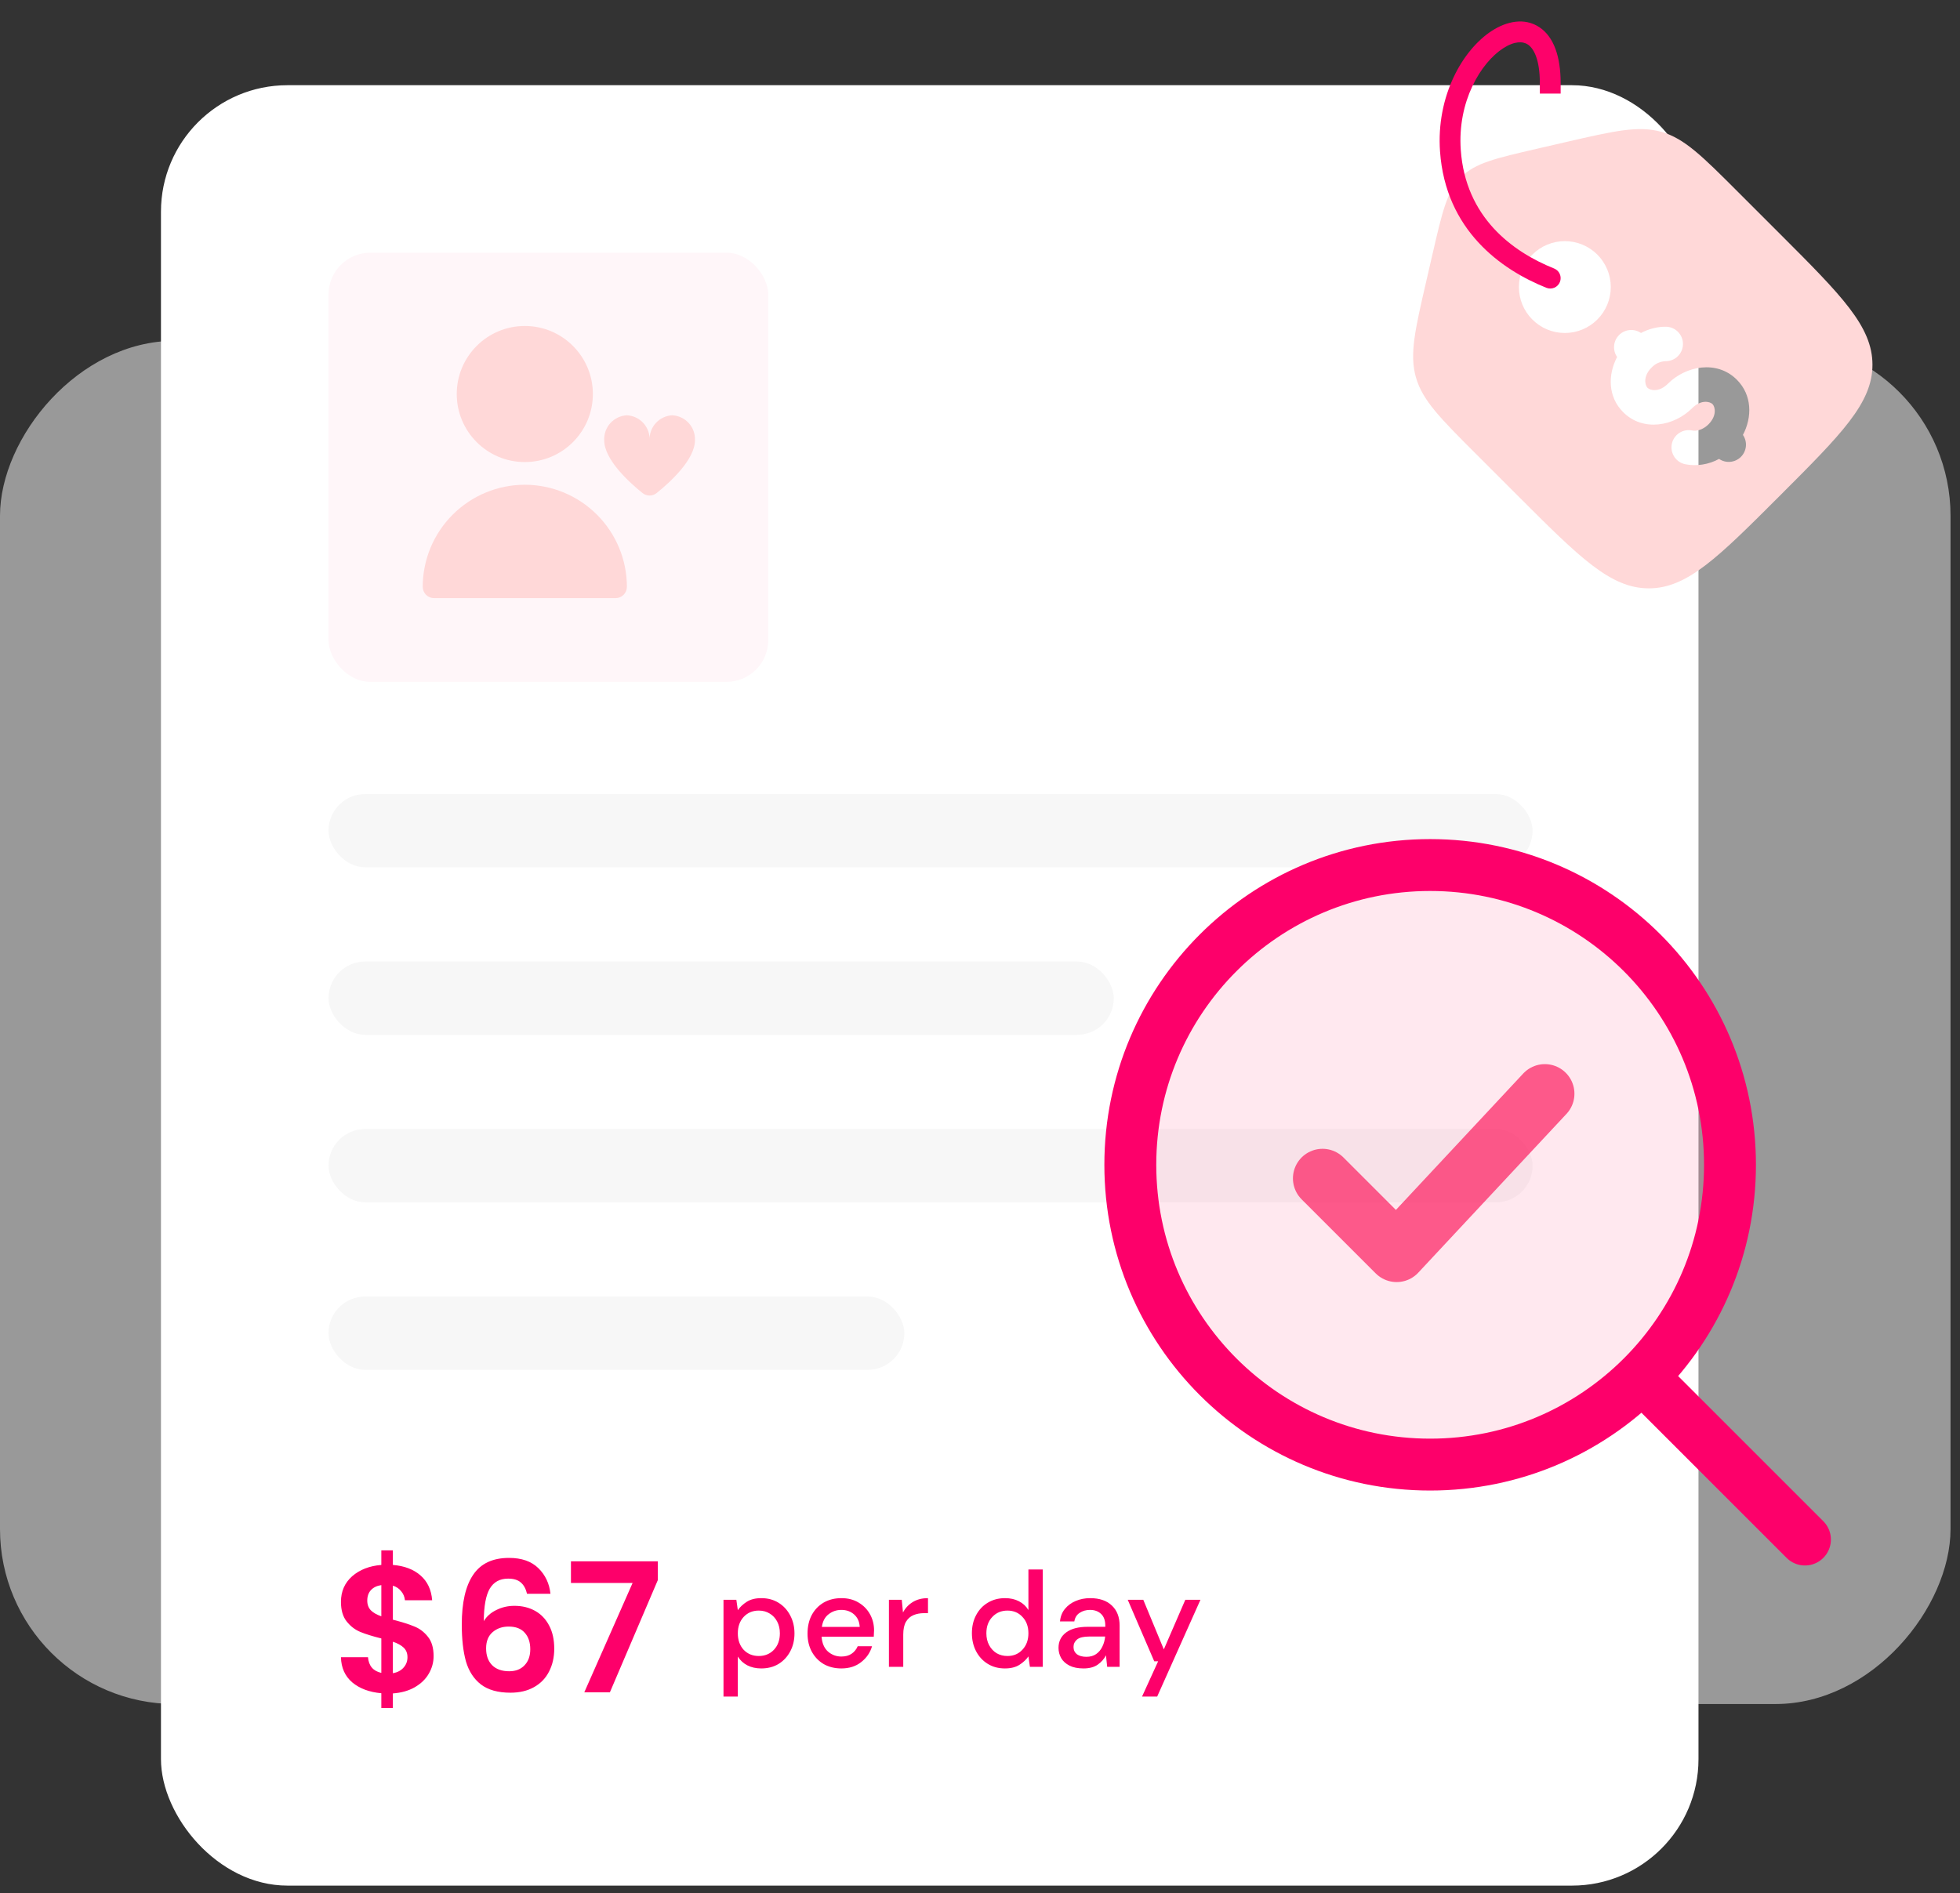 <svg xmlns="http://www.w3.org/2000/svg" width="207" height="200" viewBox="0 0 207 200" fill="none"><rect x="0" y="0" width="207" height="200" fill="#333333" stroke="none"/><rect width="206" height="144" rx="18.486" transform="matrix(-1 8.74228e-08 8.74228e-08 1 206 36)" fill="white" fill-opacity="0.5"></rect><rect x="17" y="9" width="162.381" height="190.182" rx="13.36" fill="white"></rect><rect x="34.693" y="83.877" width="127.167" height="7.741" rx="3.87" fill="#F7F7F7"></rect><rect x="34.693" y="119.263" width="127.167" height="7.741" rx="3.87" fill="#F7F7F7"></rect><rect x="34.693" y="101.57" width="82.935" height="7.741" rx="3.87" fill="#F7F7F7"></rect><rect x="34.693" y="136.956" width="60.819" height="7.741" rx="3.87" fill="#F7F7F7"></rect><rect x="34.693" y="26.693" width="46.444" height="45.338" rx="4.423" fill="#FFF6F9"></rect><g clip-path="url(#clip0_231_1993)"><path d="M55.426 48.809C59.396 48.809 62.614 45.591 62.614 41.621C62.614 37.652 59.396 34.434 55.426 34.434C51.457 34.434 48.239 37.652 48.239 41.621C48.239 45.591 51.457 48.809 55.426 48.809Z" fill="#FFD8D8"></path><path d="M55.427 51.205C52.568 51.208 49.828 52.345 47.807 54.366C45.785 56.388 44.648 59.128 44.645 61.986C44.645 62.304 44.771 62.609 44.996 62.833C45.221 63.058 45.525 63.184 45.843 63.184H65.01C65.328 63.184 65.633 63.058 65.857 62.833C66.082 62.609 66.208 62.304 66.208 61.986C66.205 59.128 65.068 56.388 63.047 54.366C61.025 52.345 58.285 51.208 55.427 51.205V51.205Z" fill="#FFD8D8"></path><path d="M71 43.868C70.333 43.901 69.707 44.197 69.258 44.691C68.809 45.185 68.574 45.836 68.604 46.503C68.634 45.836 68.399 45.185 67.95 44.691C67.501 44.197 66.875 43.901 66.208 43.868C65.541 43.901 64.915 44.197 64.466 44.691C64.017 45.185 63.782 45.836 63.812 46.503C63.812 48.576 66.515 51.004 67.861 52.084C68.072 52.253 68.334 52.345 68.604 52.345C68.874 52.345 69.136 52.253 69.347 52.084C70.693 51.006 73.396 48.576 73.396 46.503C73.426 45.836 73.191 45.185 72.742 44.691C72.293 44.197 71.666 43.901 71 43.868V43.868Z" fill="#FFD8D8"></path></g><circle cx="150.846" cy="122.846" r="29.231" fill="#FC1C5F" fill-opacity="0.1"></circle><g clip-path="url(#clip1_231_1993)"><path d="M190.625 162.625L173.433 145.434M173.433 145.434C179.163 139.703 182.708 131.787 182.708 123.042C182.708 105.553 168.53 91.376 151.041 91.376C133.552 91.376 119.375 105.553 119.375 123.042C119.375 140.531 133.552 154.709 151.041 154.709C159.786 154.709 167.702 151.164 173.433 145.434Z" stroke="#FD006A" stroke-width="5.481" stroke-linecap="round" stroke-linejoin="round"></path></g><path d="M45.794 174.94C45.794 175.6 45.623 176.222 45.28 176.805C44.95 177.376 44.455 177.852 43.795 178.233C43.148 178.601 42.38 178.817 41.492 178.88V180.422H40.273V178.861C39.004 178.747 37.983 178.366 37.208 177.719C36.434 177.059 36.034 176.171 36.009 175.054H38.864C38.941 175.968 39.41 176.52 40.273 176.71V173.074C39.359 172.846 38.623 172.617 38.065 172.389C37.507 172.16 37.024 171.792 36.618 171.285C36.212 170.777 36.009 170.085 36.009 169.21C36.009 168.105 36.402 167.204 37.189 166.506C37.989 165.808 39.017 165.409 40.273 165.307V163.765H41.492V165.307C42.71 165.409 43.681 165.777 44.404 166.411C45.14 167.046 45.553 167.921 45.642 169.038H42.767C42.729 168.67 42.596 168.353 42.367 168.086C42.152 167.807 41.86 167.61 41.492 167.496V171.094C42.444 171.335 43.192 171.57 43.738 171.799C44.296 172.014 44.779 172.376 45.185 172.884C45.591 173.379 45.794 174.064 45.794 174.94ZM38.788 169.076C38.788 169.495 38.915 169.838 39.169 170.104C39.423 170.358 39.791 170.568 40.273 170.733V167.439C39.816 167.503 39.455 167.674 39.188 167.953C38.922 168.232 38.788 168.607 38.788 169.076ZM41.492 176.748C41.974 176.659 42.348 176.463 42.615 176.158C42.894 175.853 43.034 175.485 43.034 175.054C43.034 174.635 42.9 174.299 42.634 174.045C42.367 173.791 41.987 173.582 41.492 173.417V176.748ZM55.661 168.353C55.534 167.82 55.312 167.42 54.995 167.154C54.69 166.887 54.246 166.754 53.662 166.754C52.786 166.754 52.139 167.109 51.72 167.82C51.314 168.518 51.105 169.66 51.092 171.247C51.397 170.739 51.841 170.345 52.425 170.066C53.008 169.774 53.643 169.628 54.328 169.628C55.153 169.628 55.883 169.806 56.517 170.161C57.152 170.517 57.647 171.037 58.002 171.722C58.358 172.395 58.535 173.207 58.535 174.159C58.535 175.06 58.351 175.866 57.983 176.577C57.628 177.275 57.101 177.821 56.403 178.214C55.705 178.607 54.874 178.804 53.909 178.804C52.59 178.804 51.549 178.512 50.787 177.928C50.038 177.345 49.512 176.532 49.207 175.492C48.915 174.438 48.769 173.144 48.769 171.608C48.769 169.286 49.169 167.534 49.969 166.354C50.768 165.161 52.031 164.565 53.757 164.565C55.09 164.565 56.124 164.926 56.86 165.65C57.596 166.373 58.021 167.274 58.136 168.353H55.661ZM53.719 171.818C53.046 171.818 52.482 172.014 52.025 172.408C51.568 172.801 51.339 173.372 51.339 174.121C51.339 174.87 51.549 175.46 51.968 175.892C52.399 176.323 53.002 176.539 53.776 176.539C54.461 176.539 55.001 176.329 55.394 175.911C55.8 175.492 56.003 174.927 56.003 174.216C56.003 173.48 55.807 172.896 55.413 172.465C55.032 172.033 54.468 171.818 53.719 171.818ZM69.475 166.906L64.411 178.766H61.708L66.81 167.211H60.299V164.926H69.475V166.906Z" fill="#FD006A"></path><path d="M76.41 179.21V168.988H77.767L77.924 170.087C78.152 169.754 78.466 169.459 78.866 169.202C79.266 168.945 79.78 168.816 80.408 168.816C81.093 168.816 81.698 168.978 82.221 169.302C82.745 169.625 83.154 170.068 83.449 170.63C83.754 171.191 83.906 171.829 83.906 172.543C83.906 173.257 83.754 173.894 83.449 174.456C83.154 175.008 82.745 175.446 82.221 175.77C81.698 176.084 81.089 176.241 80.394 176.241C79.842 176.241 79.351 176.131 78.923 175.912C78.504 175.693 78.171 175.384 77.924 174.984V179.21H76.41ZM80.137 174.927C80.784 174.927 81.317 174.708 81.736 174.27C82.155 173.823 82.364 173.242 82.364 172.528C82.364 172.062 82.269 171.648 82.079 171.286C81.888 170.925 81.626 170.644 81.293 170.444C80.96 170.235 80.575 170.13 80.137 170.13C79.49 170.13 78.956 170.353 78.538 170.801C78.128 171.248 77.924 171.824 77.924 172.528C77.924 173.242 78.128 173.823 78.538 174.27C78.956 174.708 79.49 174.927 80.137 174.927ZM88.855 176.241C88.16 176.241 87.542 176.088 86.999 175.784C86.466 175.47 86.047 175.037 85.743 174.485C85.438 173.932 85.286 173.29 85.286 172.557C85.286 171.815 85.433 171.163 85.729 170.601C86.033 170.039 86.452 169.602 86.985 169.287C87.528 168.973 88.156 168.816 88.87 168.816C89.564 168.816 90.169 168.973 90.683 169.287C91.197 169.592 91.597 170.001 91.882 170.515C92.168 171.029 92.311 171.596 92.311 172.214C92.311 172.31 92.306 172.414 92.296 172.528C92.296 172.633 92.292 172.752 92.282 172.885H86.771C86.818 173.571 87.042 174.094 87.442 174.456C87.851 174.808 88.322 174.984 88.855 174.984C89.284 174.984 89.641 174.889 89.926 174.699C90.221 174.499 90.44 174.232 90.583 173.899H92.096C91.906 174.565 91.525 175.122 90.954 175.57C90.393 176.017 89.693 176.241 88.855 176.241ZM88.855 170.058C88.351 170.058 87.903 170.211 87.513 170.515C87.123 170.81 86.885 171.258 86.799 171.857H90.797C90.769 171.305 90.573 170.867 90.212 170.544C89.85 170.22 89.398 170.058 88.855 170.058ZM93.881 176.069V168.988H95.237L95.366 170.33C95.613 169.863 95.956 169.497 96.394 169.23C96.841 168.954 97.379 168.816 98.007 168.816V170.401H97.593C97.174 170.401 96.798 170.472 96.465 170.615C96.142 170.749 95.88 170.982 95.68 171.315C95.49 171.638 95.394 172.091 95.394 172.671V176.069H93.881ZM106.129 176.241C105.444 176.241 104.839 176.079 104.316 175.755C103.792 175.432 103.383 174.989 103.088 174.427C102.793 173.866 102.645 173.228 102.645 172.514C102.645 171.8 102.793 171.167 103.088 170.615C103.383 170.054 103.792 169.616 104.316 169.302C104.849 168.978 105.458 168.816 106.143 168.816C106.705 168.816 107.195 168.926 107.614 169.145C108.042 169.364 108.375 169.673 108.613 170.073V165.789H110.127V176.069H108.77L108.613 174.97C108.385 175.303 108.071 175.598 107.671 175.855C107.271 176.112 106.757 176.241 106.129 176.241ZM106.4 174.927C107.047 174.927 107.576 174.703 107.985 174.256C108.404 173.809 108.613 173.233 108.613 172.528C108.613 171.815 108.404 171.239 107.985 170.801C107.576 170.353 107.047 170.13 106.4 170.13C105.753 170.13 105.22 170.353 104.801 170.801C104.382 171.239 104.173 171.815 104.173 172.528C104.173 172.995 104.268 173.409 104.458 173.771C104.649 174.132 104.911 174.418 105.244 174.627C105.586 174.827 105.972 174.927 106.4 174.927ZM114.433 176.241C113.834 176.241 113.339 176.141 112.949 175.941C112.558 175.741 112.268 175.479 112.078 175.156C111.887 174.822 111.792 174.461 111.792 174.07C111.792 173.385 112.059 172.843 112.592 172.443C113.125 172.043 113.886 171.843 114.876 171.843H116.732V171.715C116.732 171.163 116.58 170.749 116.275 170.472C115.98 170.196 115.595 170.058 115.119 170.058C114.7 170.058 114.334 170.163 114.019 170.373C113.715 170.572 113.529 170.872 113.463 171.272H111.949C111.997 170.758 112.168 170.32 112.463 169.958C112.768 169.587 113.148 169.306 113.605 169.116C114.072 168.916 114.581 168.816 115.133 168.816C116.123 168.816 116.889 169.078 117.432 169.602C117.974 170.116 118.246 170.82 118.246 171.715V176.069H116.932L116.804 174.856C116.604 175.246 116.313 175.574 115.933 175.841C115.552 176.107 115.052 176.241 114.433 176.241ZM114.733 175.013C115.143 175.013 115.485 174.918 115.761 174.727C116.047 174.527 116.266 174.266 116.418 173.942C116.58 173.618 116.68 173.261 116.718 172.871H115.033C114.433 172.871 114.005 172.976 113.748 173.185C113.501 173.395 113.377 173.656 113.377 173.971C113.377 174.294 113.496 174.551 113.734 174.742C113.981 174.922 114.315 175.013 114.733 175.013ZM120.615 179.21L122.314 175.484H121.9L119.102 168.988H120.744L122.914 174.228L125.184 168.988H126.783L122.214 179.21H120.615Z" fill="#FD006A"></path><g opacity="0.7"><path d="M139.675 124.476L147.502 132.303L163.155 115.531" stroke="#FC1C5F" stroke-width="6.249" stroke-linecap="round" stroke-linejoin="round"></path></g><path fill-rule="evenodd" clip-rule="evenodd" d="M183.534 20.255L187.973 24.693C194.496 31.218 197.755 34.478 197.755 38.529C197.755 42.582 194.496 45.842 187.973 52.364C181.449 58.889 178.189 62.149 174.136 62.149C170.085 62.149 166.822 58.889 160.3 52.367L155.861 47.928C152.114 44.178 150.239 42.305 149.543 39.873C148.844 37.44 149.441 34.856 150.634 29.692L151.321 26.714C152.323 22.367 152.825 20.194 154.312 18.705C155.798 17.215 157.974 16.716 162.321 15.714L165.299 15.025C170.466 13.834 173.046 13.238 175.479 13.934C177.912 14.632 179.787 16.507 183.534 20.255ZM171.429 43.54C169.796 41.91 169.808 39.567 170.786 37.711C170.544 37.362 170.432 36.939 170.469 36.515C170.507 36.092 170.692 35.695 170.991 35.393C171.291 35.092 171.687 34.905 172.11 34.865C172.534 34.825 172.957 34.934 173.308 35.174C174.133 34.738 175.038 34.505 175.94 34.514C176.423 34.519 176.884 34.715 177.221 35.059C177.559 35.404 177.747 35.868 177.742 36.351C177.738 36.833 177.542 37.294 177.197 37.632C176.853 37.97 176.389 38.157 175.906 38.153C175.345 38.174 174.814 38.415 174.429 38.825C173.49 39.763 173.735 40.705 174 40.969C174.266 41.233 175.205 41.478 176.144 40.539C178.045 38.638 181.33 38.007 183.433 40.11C185.065 41.743 185.053 44.086 184.075 45.941C184.316 46.291 184.427 46.714 184.388 47.136C184.35 47.559 184.165 47.955 183.866 48.255C183.567 48.556 183.172 48.743 182.749 48.783C182.327 48.823 181.904 48.715 181.553 48.476C180.464 49.073 179.202 49.272 177.982 49.039C177.51 48.941 177.095 48.66 176.829 48.258C176.563 47.855 176.469 47.362 176.566 46.89C176.663 46.417 176.944 46.002 177.347 45.736C177.75 45.471 178.242 45.376 178.715 45.473C179.144 45.563 179.838 45.422 180.432 44.828C181.371 43.887 181.126 42.948 180.862 42.684C180.595 42.419 179.656 42.174 178.717 43.113C176.816 45.015 173.532 45.645 171.429 43.54ZM168.697 33.753C169.148 33.302 169.505 32.767 169.749 32.179C169.992 31.59 170.118 30.959 170.118 30.322C170.118 29.685 169.992 29.054 169.748 28.466C169.504 27.877 169.147 27.343 168.696 26.892C168.246 26.442 167.711 26.085 167.122 25.841C166.534 25.597 165.903 25.472 165.266 25.472C164.629 25.472 163.998 25.598 163.409 25.841C162.821 26.085 162.286 26.443 161.836 26.893C160.926 27.803 160.415 29.037 160.415 30.324C160.416 31.611 160.927 32.844 161.837 33.754C162.747 34.664 163.981 35.175 165.267 35.174C166.554 35.174 167.788 34.663 168.697 33.753Z" fill="#FFD8D8"></path><path d="M163.317 30.401C163.88 30.627 164.519 30.353 164.745 29.79C164.971 29.227 164.697 28.588 164.134 28.362L163.725 29.382L163.317 30.401ZM162.627 8.787L162.627 9.885L164.824 9.885L164.824 8.787L163.726 8.787L162.627 8.787ZM153.18 15.926L154.276 15.848L153.18 15.926ZM163.725 29.382L164.134 28.362C159.701 26.586 154.781 22.942 154.276 15.848L153.18 15.926L152.085 16.004C152.674 24.286 158.491 28.468 163.317 30.401L163.725 29.382ZM153.18 15.926L154.276 15.848C153.911 10.713 156.393 6.624 158.756 5.098C159.946 4.329 160.832 4.352 161.361 4.702C161.941 5.088 162.627 6.195 162.627 8.787L163.726 8.787L164.824 8.787C164.824 5.961 164.094 3.88 162.575 2.872C161.004 1.83 159.107 2.255 157.564 3.252C154.459 5.258 151.669 10.155 152.085 16.004L153.18 15.926Z" fill="#FD026A"></path><defs><clipPath id="clip0_231_1993"><rect width="28.751" height="28.751" fill="white" transform="translate(44.645 34.434)"></rect></clipPath><clipPath id="clip1_231_1993"><rect width="95" height="95" fill="white" transform="translate(107 79)"></rect></clipPath></defs></svg>